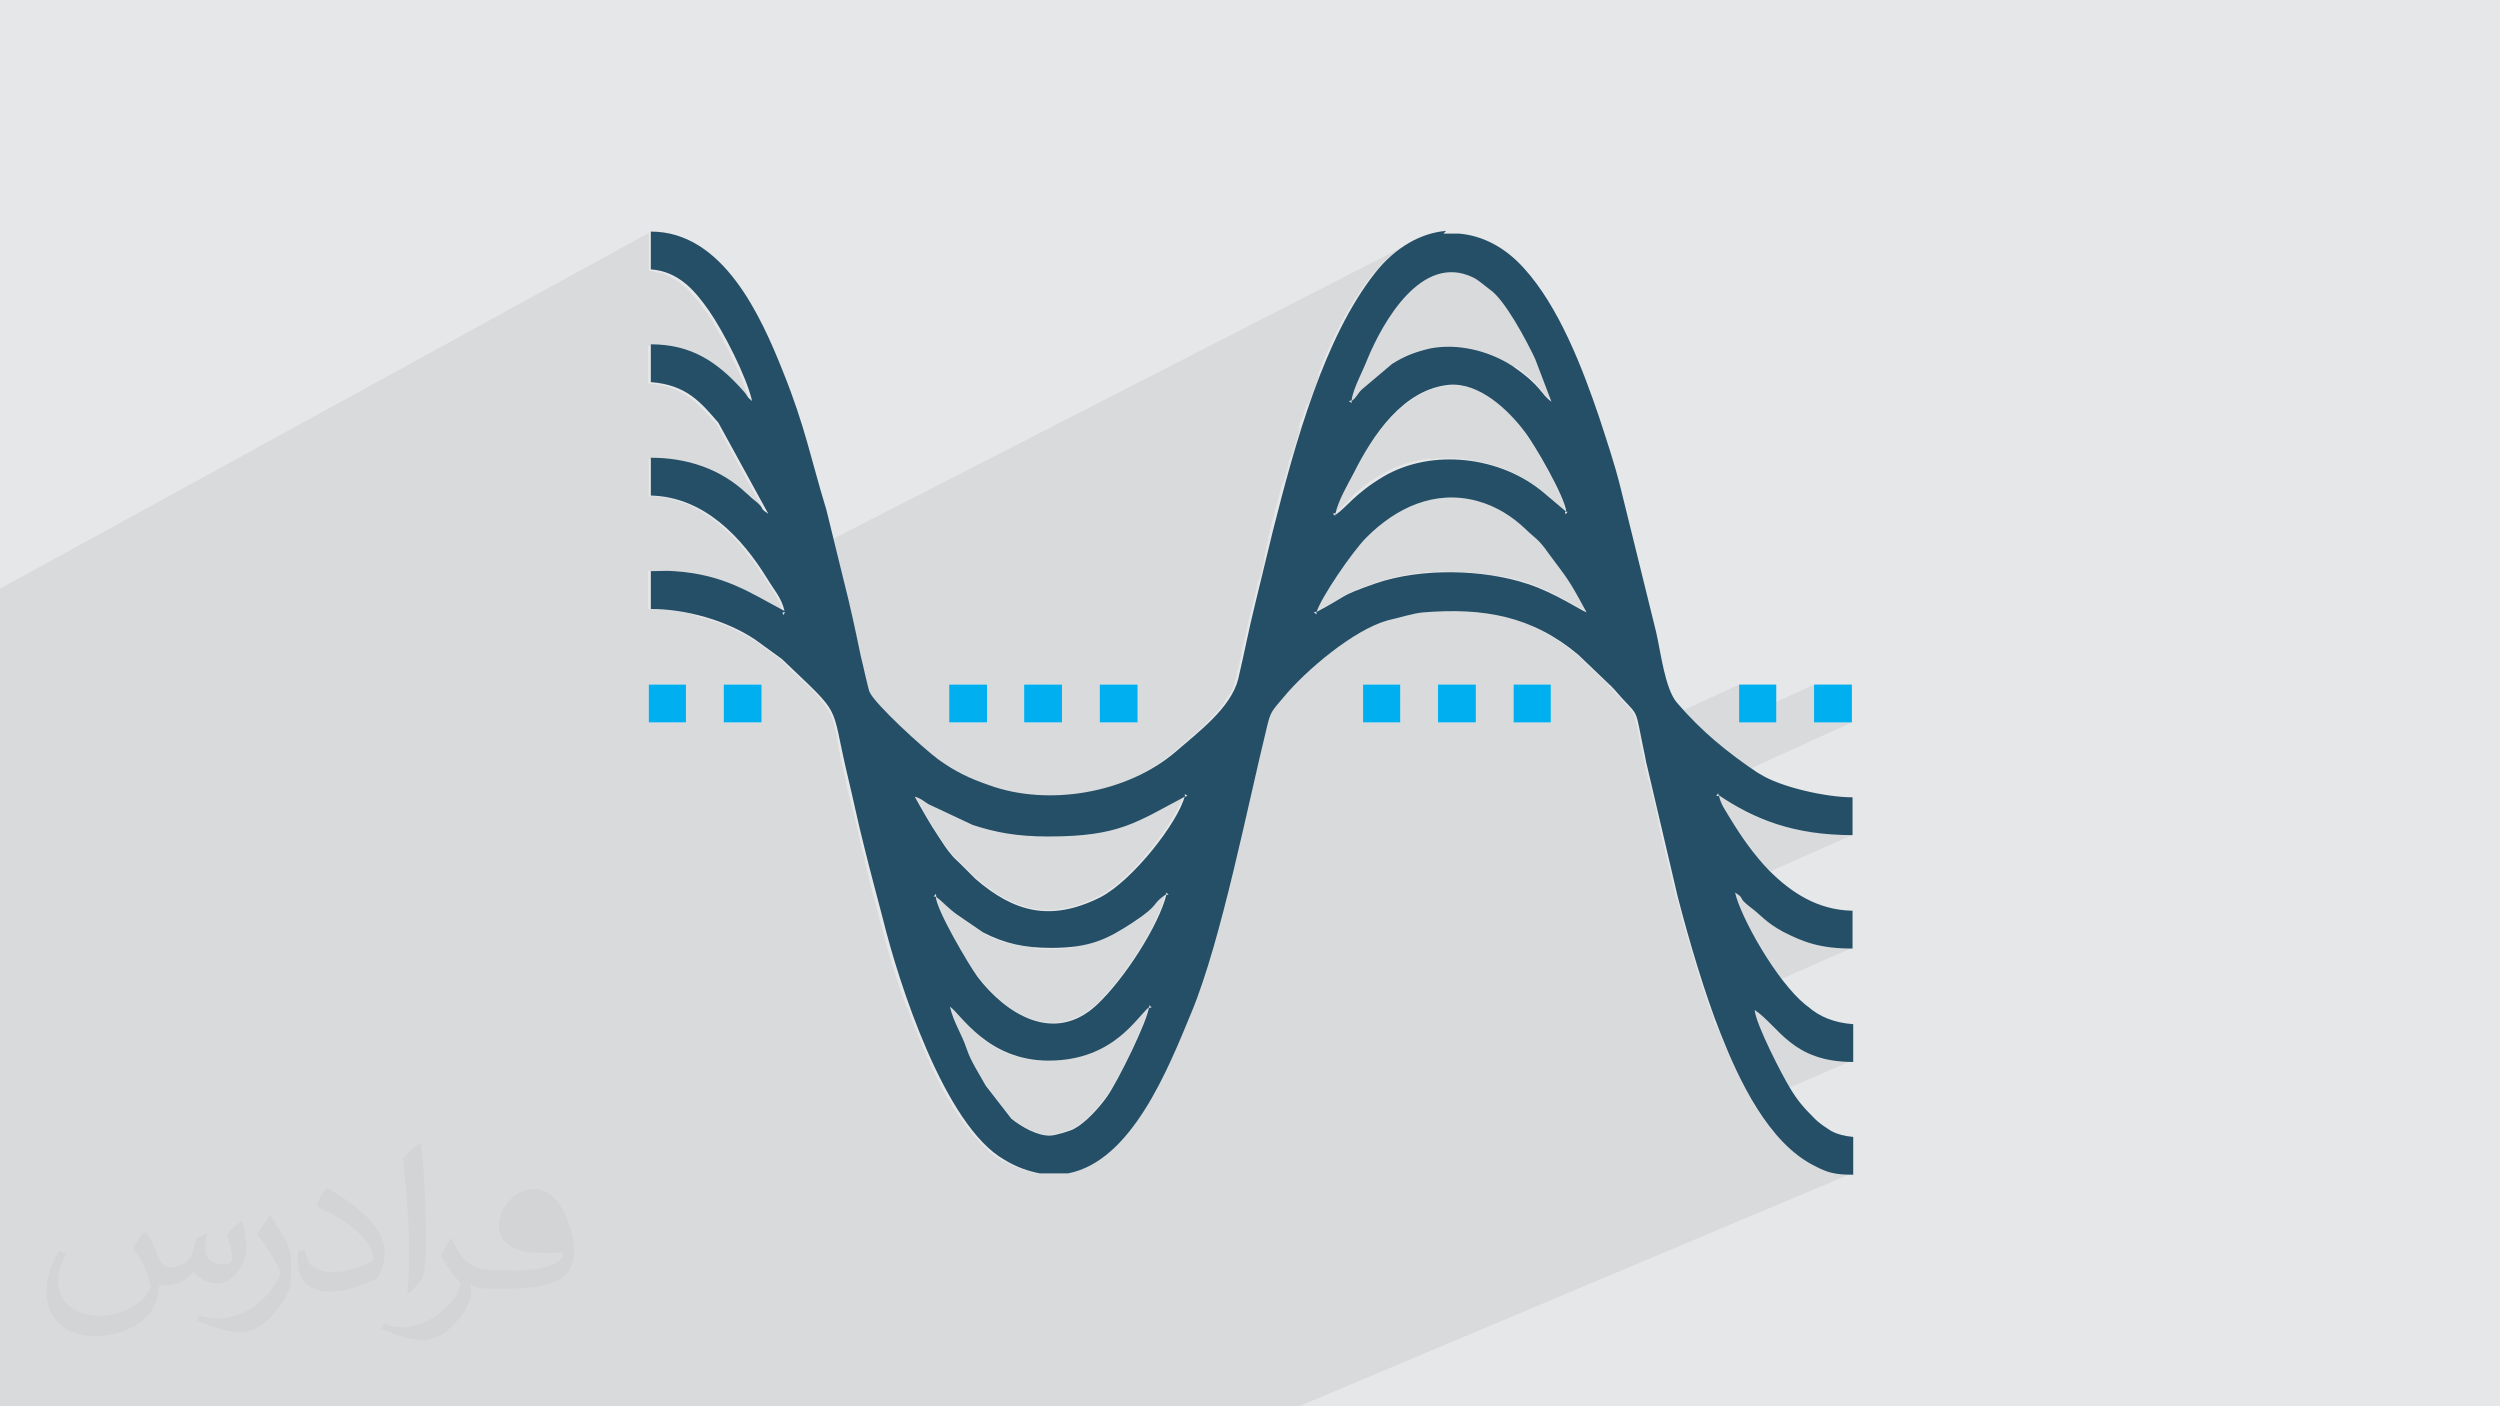 <?xml version="1.0" encoding="UTF-8"?>
<!DOCTYPE svg PUBLIC "-//W3C//DTD SVG 1.1//EN" "http://www.w3.org/Graphics/SVG/1.1/DTD/svg11.dtd">
<!-- Creator: CorelDRAW 2017 -->
<svg xmlns="http://www.w3.org/2000/svg" xml:space="preserve" width="3.703in" height="2.083in" version="1.1" style="shape-rendering:geometricPrecision; text-rendering:geometricPrecision; image-rendering:optimizeQuality; fill-rule:evenodd; clip-rule:evenodd"
viewBox="0 0 3703 2083"
 xmlns:xlink="http://www.w3.org/1999/xlink">
 <defs>
  <style type="text/css">
   <![CDATA[
    .fil2 {fill:none}
    .fil4 {fill:#00AFEF}
    .fil3 {fill:#244F67}
    .fil0 {fill:#E6E7E8}
    .fil5 {fill:black;fill-opacity:0.031}
    .fil1 {fill:#373435;fill-opacity:0.078}
   ]]>
  </style>
 </defs>
 <g id="Layer_x0020_1">
  <polygon class="fil0" points="0,0 3703,0 3703,2083 0,2083 "/>
  <polygon class="fil1" points="477,2083 475,2083 437,2083 428,2083 417,2083 415,2083 408,2083 381,2083 378,2083 370,2083 352,2083 348,2083 336,2083 273,2083 153,2083 140,2083 133,2083 126,2083 123,2083 117,2083 110,2083 108,2083 107,2083 107,2083 103,2083 100,2083 84,2083 35,2083 26,2083 25,2083 0,2083 0,2076 0,2074 0,2074 0,2069 0,2053 0,2030 0,2029 0,2027 0,2024 0,2016 0,2015 0,2014 0,2010 0,1989 0,1987 0,1985 0,1980 0,1980 0,1959 0,1951 0,1925 0,1922 0,1915 0,1910 0,1908 0,1895 0,1886 0,1884 0,1882 0,1880 0,1879 0,1874 0,1861 0,1857 0,1857 0,1854 0,1853 0,1851 0,1838 0,1837 0,1812 0,1811 0,1811 0,1806 0,1787 0,1776 0,1764 0,1762 0,1761 0,1750 0,1739 0,1736 0,1735 0,1733 0,1732 0,1728 0,1722 0,1717 0,1717 0,1711 0,1663 0,1640 0,1634 0,1633 0,1608 0,1602 0,1598 0,1597 0,1590 0,1581 0,1576 0,1575 0,1559 0,1555 0,1555 0,1543 0,1517 0,1513 0,1502 0,1500 0,1497 0,1496 0,1488 0,1448 0,1440 0,1431 0,1397 0,1351 0,1345 0,1240 0,1188 0,1187 0,1183 0,1082 0,1029 0,1026 0,924 0,872 961,345 961,401 968,402 975,404 982,405 988,408 994,411 1000,414 1006,418 1011,422 1016,426 1021,431 1025,436 1030,441 1034,446 1038,451 1042,457 1046,462 1048,465 1050,468 1053,472 1055,475 1057,479 1059,483 1061,486 1064,491 1066,495 1069,499 1071,504 1073,508 1076,513 1078,517 1081,522 1083,527 1085,532 1087,536 1090,541 1092,546 1094,550 1096,555 1098,560 1100,564 1101,569 1103,573 1104,577 1106,581 1107,585 1108,589 1109,593 1110,596 1057,624 1061,628 1135,763 1081,791 1083,793 1088,798 1093,803 1097,808 1102,814 1106,819 1110,825 1115,830 1119,836 1123,842 1126,847 1129,852 2089,360 2082,363 2075,367 2069,372 2062,377 2056,382 2050,388 2044,394 2038,401 2032,407 2025,417 2018,426 2012,436 2005,446 1999,456 1993,467 1988,475 2116,410 2122,408 2128,405 2134,404 2140,402 2147,402 2153,402 2160,403 2167,404 2174,407 2181,410 2184,411 2187,413 2190,415 2194,418 2197,420 2200,423 2203,425 2206,427 2210,431 2215,435 2219,440 2224,446 2229,453 2234,460 2238,467 2243,475 2248,482 2252,490 2257,498 2261,505 2264,512 2268,519 2270,525 2273,530 2297,593 2242,620 2244,622 2297,596 2298,597 2245,623 2246,625 2251,631 2256,637 2259,642 2263,647 2267,654 2272,661 2277,669 2282,678 2287,687 2292,696 2297,705 2302,714 2306,723 2310,731 2313,739 2316,746 2317,751 2318,756 2322,756 2319,760 2264,787 2264,788 2268,791 2272,794 2276,797 2279,801 2283,806 2288,811 2294,819 2299,825 2303,831 2307,836 2310,841 2313,845 2316,849 2319,853 2322,857 2324,861 2327,866 2330,870 2333,876 2337,882 2340,889 2345,897 2349,906 2286,936 2289,938 2295,941 2302,945 2309,950 2315,954 2322,959 2328,964 2335,969 2382,1014 2382,1014 2382,1015 2382,1015 2382,1015 2383,1015 2383,1016 2383,1016 2383,1016 2387,1019 2394,1028 2400,1034 2405,1040 2409,1044 2413,1048 2415,1051 2417,1054 2419,1057 2421,1061 2422,1065 2423,1070 2425,1077 2426,1083 2576,1014 2576,1065 2687,1014 2687,1070 2743,1070 2453,1202 2456,1214 2544,1173 2544,1177 2549,1181 2554,1184 2559,1187 2564,1190 2569,1193 2575,1196 2580,1199 2585,1201 2590,1204 2596,1207 2601,1209 2607,1212 2613,1214 2618,1216 2624,1218 2630,1220 2636,1222 2642,1224 2649,1226 2655,1227 2662,1229 2668,1230 2675,1231 2682,1232 2689,1233 2696,1234 2704,1235 2711,1236 2719,1236 2727,1236 2735,1237 2743,1237 2489,1350 2490,1355 2569,1320 2574,1324 2576,1326 2578,1328 2578,1329 2579,1331 2581,1334 2585,1337 2592,1342 2594,1344 2597,1347 2599,1349 2602,1351 2604,1353 2606,1355 2609,1357 2611,1359 2614,1361 2617,1364 2620,1366 2623,1368 2627,1371 2630,1373 2635,1376 2640,1378 2645,1381 2651,1384 2657,1387 2662,1389 2668,1391 2674,1393 2679,1395 2685,1397 2692,1399 2698,1400 2705,1401 2711,1402 2719,1403 2726,1403 2734,1404 2743,1404 2534,1496 2536,1501 2538,1507 2539,1511 2593,1487 2597,1494 2600,1497 2603,1499 2606,1502 2610,1504 2613,1507 2616,1510 2619,1513 2622,1516 2625,1519 2628,1523 2631,1526 2635,1529 2638,1532 2642,1535 2645,1538 2649,1542 2653,1545 2657,1547 2662,1550 2666,1553 2671,1555 2676,1558 2681,1560 2687,1562 2693,1564 2699,1566 2705,1567 2712,1568 2719,1569 2727,1570 2735,1571 2743,1571 2597,1634 2600,1640 2605,1646 2609,1653 2614,1660 2619,1666 2623,1672 2628,1678 2634,1684 2639,1690 2644,1695 2650,1700 2655,1705 2661,1710 2667,1714 2673,1718 2679,1722 2686,1725 2689,1727 2693,1728 2696,1730 2699,1731 2702,1732 2705,1733 2708,1734 2711,1735 2715,1736 2718,1736 2722,1737 2725,1737 2729,1738 2733,1738 2738,1738 2743,1738 1924,2083 1840,2083 1552,2083 1282,2083 1252,2083 1234,2083 1196,2083 1049,2083 932,2083 866,2083 854,2083 818,2083 811,2083 800,2083 771,2083 682,2083 679,2083 628,2083 559,2083 551,2083 526,2083 "/>
  <g id="_2451816186224">
   <g>
    <path class="fil0" d="M1396 1610l51 -24c4,7 8,14 13,22l14 18 -54 25c-8,-13 -16,-26 -24,-41zm104 -48l287 -132c-7,23 -14,44 -22,63l-75 34c7,-16 12,-29 12,-36 -17,13 -52,80 -150,80 -20,0 -37,-3 -53,-9zm936 -432l92 -42c14,13 28,24 43,35l-123 57 -10 -44 -1 -5zm-734 361l0 -3 4 3 -4 1z"/>
    <path class="fil0" d="M1376 1571l52 -24c1,2 2,5 3,7 4,12 11,24 17,36l-51 24c-7,-14 -14,-28 -21,-42zm76 -35l65 -30c33,15 71,15 106,-17 15,-13 31,-32 46,-53l134 -62c-6,21 -12,42 -18,62l-280 129c-21,-7 -38,-17 -52,-28zm974 -452l67 -31c13,14 25,26 38,38l-94 43c-1,-6 -2,-8 -3,-13 -4,-17 -6,-29 -8,-38z"/>
    <path class="fil0" d="M1248 1134l93 -46c18,17 36,32 45,39 25,18 46,28 75,38 3,1 5,2 8,3l-68 33 -27 -12c-8,-5 -10,-9 -20,-11 6,12 13,25 20,36l-96 47 -1 -6c-9,-35 -16,-70 -25,-107 -1,-5 -2,-9 -3,-13zm623 -307l298 -147c43,5 84,21 117,49l32 27 -57 28 -1 -1c-21,-20 -43,-35 -72,-42 -63,-17 -120,11 -164,54 -21,21 -68,89 -74,111 52,-27 32,-23 89,-43 28,-10 60,-15 94,-16l-298 145c7,-32 13,-63 21,-93 6,-25 12,-48 17,-71zm77 79l0 3 -4 -3 4 -1z"/>
    <path class="fil0" d="M1254 1159l107 -53c10,9 19,17 25,21 1,1 3,2 4,3l-129 63 -8 -34zm610 -300l219 -107c-22,11 -42,26 -60,43 -9,8 -21,25 -34,42l-136 67 2 -6c3,-13 6,-26 9,-39z"/>
    <path class="fil0" d="M1262 1194l129 -63c23,16 44,25 70,35 2,1 4,1 6,2l-68 33 -25 -12c-8,-5 -10,-9 -20,-11 6,12 13,24 20,36l-96 47 -1 -5c-5,-20 -10,-41 -14,-61zm591 -289l136 -67c-19,26 -37,55 -40,68 52,-27 32,-23 89,-43 27,-9 59,-15 91,-16l-295 143c7,-29 12,-58 19,-85zm96 1l0 3 -4 -3 4 -1z"/>
    <path class="fil0" d="M1141 966l116 -59c5,22 10,44 15,67 1,6 8,37 12,49l-57 28c-10,-17 -28,-33 -72,-75l-14 -10zm811 -410l80 -40c-3,6 -5,11 -7,17 -6,15 -22,45 -23,61 7,-5 8,-10 15,-17l45 -38c19,-13 35,-19 57,-23l6 -1c43,-6 86,7 115,27 2,1 4,3 6,4l-62 31c-12,-5 -25,-8 -38,-6 -48,5 -85,41 -113,82l-132 66c15,-54 31,-109 52,-160zm50 37l0 3 -4 -3 4 -1z"/>
    <path class="fil0" d="M1420 1651l54 -25 14 18 -55 25c-4,-6 -9,-12 -13,-18zm270 -124l75 -34c-1,2 -2,4 -2,6 -3,7 -6,15 -10,24l-77 35c5,-10 10,-21 14,-30zm758 -348l123 -57c7,5 14,10 22,15l-140 64 -5 -23z"/>
    <path class="fil0" d="M1397 1613l51 -24c4,6 7,12 11,18l0 1 -52 24c-4,-6 -7,-13 -11,-19zm107 -49l280 -129c-3,10 -6,20 -9,29l-75 34c1,-3 1,-5 1,-7 -3,2 -7,6 -11,12l-148 68c-14,-1 -26,-3 -38,-7zm932 -430l94 -43c6,6 13,11 20,17l-108 50 -5 -22 0 -1zm-735 357l0 -3 4 3 -4 1z"/>
    <path class="fil0" d="M1272 1235l90 -44 1 3 -90 44 -1 -3zm100 -48l65 -31 4 2 -65 32 -1 0c-1,-1 -2,-1 -2,-2zm469 -228l105 -51 3 2 -109 53 1 -4z"/>
    <path class="fil0" d="M1019 909l74 -38c6,3 12,6 18,9l-68 35c-8,-2 -15,-4 -23,-6zm111 -57l102 -52 4 16 -97 50c-1,-2 -3,-4 -4,-6 -1,-2 -3,-5 -4,-7zm959 -492l-7 4c2,-1 4,-3 7,-4zm-7 4l-7 4c2,-1 4,-3 7,-4zm-7 4l-7 4c2,-2 4,-3 7,-4zm-7 4l-6 5c2,-2 4,-3 6,-5zm-6 5l-6 5c2,-2 4,-4 6,-5zm-6 5l-6 6c2,-2 4,-4 6,-6zm-6 6l-6 6c2,-2 4,-4 6,-6zm-6 6l-6 7c2,-2 4,-4 6,-7zm-6 7l-6 7c2,-2 4,-5 6,-7z"/>
    <path class="fil0" d="M1349 1506l106 -50c42,50 108,86 168,32 39,-36 88,-112 102,-158l101 -47c-11,47 -23,94 -36,136l-301 139c-47,-21 -71,-59 -83,-67 6,25 17,39 25,63 3,9 7,17 12,26l-51 24c-16,-31 -30,-64 -42,-97zm218 -102l145 -68c-5,6 -7,12 -37,31 -34,22 -58,35 -108,37zm819 -384l7 8c-2,-2 -5,-5 -7,-8zm7 8l6 7c-2,-2 -4,-4 -6,-7zm6 7l5 5c-2,-2 -3,-3 -5,-5zm29 60l2 12c-1,-4 -2,-8 -2,-12zm2 12l3 14c-1,-5 -2,-10 -3,-14zm-1028 377l1 1c0,0 -1,-1 -1,-1z"/>
    <path class="fil0" d="M1328 1445l92 -43c11,19 22,37 27,44 1,2 2,3 4,5l-104 49c-7,-19 -13,-37 -19,-54zm131 -62l77 -36c28,4 58,-2 92,-20 20,-10 43,-31 64,-54l152 -72c-5,24 -11,48 -17,73l-100 47 -1 -1 0 2 -175 82c-35,0 -62,-6 -92,-20z"/>
    <path class="fil0" d="M1328 1446l92 -43c10,17 20,33 25,41l-102 48c-6,-16 -11,-31 -16,-46zm132 -62l77 -36c28,3 58,-2 92,-20 20,-10 43,-30 63,-54l152 -72c-5,20 -9,41 -14,61l-298 140c-26,-2 -48,-8 -72,-19z"/>
    <path class="fil0" d="M1278 1261l96 -47 1 1 -97 47 0 -1zm123 -60l68 -33 2 1 -68 33 -2 -1zm433 -210l298 -145 4 0 -302 147 0 -2zm427 -207l57 -28 0 2 -57 27 -1 -1z"/>
    <path class="fil0" d="M1289 1303l109 -53c3,5 7,10 11,14 4,5 7,7 12,12l23 23c10,9 20,16 30,23l-60 29c-11,-9 -18,-18 -28,-24 1,7 5,18 12,32l-83 39c-4,-13 -7,-25 -10,-36 -5,-19 -10,-39 -15,-59zm165 -80l90 -43c70,2 143,-21 194,-65 20,-17 46,-37 66,-60l137 -66c-17,15 -31,30 -42,43 -18,21 -19,22 -24,42 -5,20 -10,42 -15,65l-110 52c2,-5 4,-10 5,-14 -72,38 -97,59 -202,59 -40,0 -69,-4 -98,-13zm660 -318l108 -52c14,3 28,6 40,10 40,13 79,40 87,42l-63 30c-52,-28 -108,-34 -172,-31zm-729 422l-3 0 3 -4 1 4zm369 -150l0 -3 4 3 -4 1z"/>
    <path class="fil0" d="M1278 1262l97 -47 1 2 -97 47 -1 -2zm124 -60l68 -33c1,0 2,1 3,1l-69 33 -3 -1zm431 -209l302 -147c2,0 4,0 6,0l-309 150 1 -3zm429 -208l57 -27 0 2 -55 27 -2 -2z"/>
    <path class="fil0" d="M1271 1232l89 -43 2 3 -90 44 -1 -3zm97 -47l64 -31c1,1 3,1 4,2l-65 31c-1,-1 -2,-2 -3,-2zm473 -230l109 -53c-1,2 -1,3 -2,5l-4 1 1 1 -105 51 1 -4zm155 -75l2 -1 -4 2c-1,1 -2,1 -3,2l-3 2c1,-1 2,-1 3,-2l3 -2 2 -1z"/>
    <path class="fil0" d="M1278 1260l96 -47c5,8 10,16 15,24 3,5 6,9 10,14l-109 53c-4,-14 -8,-29 -11,-44zm122 -59l68 -33c24,8 50,12 76,13l-90 43c-4,-1 -9,-3 -13,-4l-41 -19zm434 -211l295 -143c32,-1 64,1 93,7l-108 52c-3,0 -6,0 -8,1 -15,1 -36,8 -54,12 -34,9 -77,40 -112,71l-137 66c12,-14 22,-30 26,-46 2,-6 3,-13 5,-19zm426 -207l5 4c1,1 3,2 4,4l-4 -4c-1,-1 -3,-3 -5,-4z"/>
    <path class="fil0" d="M1272 1234l89 -44 1 1 -90 44 0 -1zm99 -48l64 -31 1 1 -65 31 -1 -1zm471 -229l104 -51 1 1 -105 51 0 -2z"/>
    <path class="fil0" d="M1245 1116l83 -41 1 1 -84 41 0 -1zm633 -313l101 -50 -1 2 -101 50 0 -2zm114 -56l137 -68 4 0 -144 71 3 -3zm253 -125l53 -26c0,0 1,1 1,1l-53 26 -1 -1z"/>
    <path class="fil0" d="M1442 1681l55 -25 1 1c15,12 39,26 58,25 7,0 30,-7 35,-10 18,-9 37,-31 49,-48 6,-8 16,-26 26,-45l79 -36c-35,81 -86,180 -165,195l-42 0c-16,-3 -34,-9 -52,-20 -15,-8 -29,-21 -43,-38zm1015 -463l88 -40c3,14 9,21 16,33 17,28 35,54 58,78l3 3 -133 59c-2,-8 -4,-16 -7,-24l-26 -109zm93 -37l5 3c-2,-1 -3,-2 -5,-3zm5 3l5 3c-2,-1 -3,-2 -5,-3zm5 3l5 3c-2,-1 -3,-2 -5,-3zm5 3l5 3c-2,-1 -3,-2 -5,-3zm5 3l5 3c-2,-1 -3,-2 -5,-3zm5 3l5 3c-2,-1 -3,-2 -5,-3zm5 3l5 3c-2,-1 -4,-2 -5,-3zm5 3l5 3c-2,-1 -4,-2 -5,-3zm5 3l5 3c-2,-1 -4,-2 -5,-3zm5 3l6 2c-2,-1 -4,-2 -6,-2zm6 2l6 2c-2,-1 -4,-2 -6,-2zm6 2l6 2c-2,-1 -4,-2 -6,-2zm6 2l6 2c-2,-1 -4,-1 -6,-2zm6 2l6 2c-2,-1 -4,-1 -6,-2zm6 2l6 2c-2,-1 -4,-1 -6,-2zm6 2l6 2c-2,-1 -4,-1 -6,-2zm6 2l6 2c-2,-1 -4,-1 -6,-2zm6 2l6 2c-2,-1 -4,-1 -6,-2zm6 2l6 2c-2,-1 -4,-1 -6,-2zm6 2l7 1c-2,0 -4,-1 -7,-1zm7 1l7 1c-2,0 -4,-1 -7,-1zm7 1l7 1c-2,0 -5,-1 -7,-1zm7 1l7 1c-2,0 -5,-1 -7,-1zm7 1l7 1c-2,0 -5,-1 -7,-1zm7 1l7 1c-2,0 -5,-1 -7,-1zm7 1l7 1c-2,0 -5,0 -7,-1zm7 1l8 1c-3,0 -5,0 -8,-1zm8 1l8 0c-3,0 -5,0 -8,0zm8 0l8 0c-3,0 -5,0 -8,0zm8 0l8 0c-3,0 -5,0 -8,0zm8 0l8 0c-3,0 -5,0 -8,0z"/>
    <g>
     <path class="fil0" d="M1439 1678l55 -25 2 3 -55 25 -2 -3zm229 -105l78 -36 -2 5 -79 36 3 -5zm788 -360l88 -40 -3 4 3 0 -88 40 -1 -4zm88 -40l1 4 -1 -4z"/>
    </g>
    <path class="fil0" d="M1398 1614l51 -24c3,6 7,12 10,17l38 49c15,12 39,26 58,25 7,0 30,-7 35,-10 18,-9 37,-31 49,-48 17,-23 60,-112 62,-133 -17,13 -52,80 -150,80 -17,0 -32,-2 -46,-7l278 -128c-7,23 -15,44 -22,63 -26,63 -62,154 -118,205l-77 35 -30 0c-16,-3 -34,-9 -52,-20 -32,-18 -62,-57 -87,-104zm304 -124l0 -3 4 3 -4 1z"/>
    <path class="fil0" d="M1404 1625l52 -24 2 4 -52 24 -2 -4zm122 -56l177 -81 0 3 4 -1 -4 2c0,0 0,-1 0,-1 -1,1 -2,2 -3,3l-166 76c-3,0 -5,-1 -8,-1z"/>
    <path class="fil0" d="M1392 1603l51 -24c2,4 4,8 6,12l-51 24c-2,-4 -4,-8 -6,-12zm97 -45l301 -139c-2,6 -4,12 -5,17l-278 128c-6,-2 -12,-4 -18,-6z"/>
    <path class="fil0" d="M2513 1434l89 -40c11,19 23,38 36,55l-105 46c-7,-20 -14,-40 -20,-61zm126 -56l6 3c-2,-1 -4,-2 -6,-3zm6 3l6 3c-2,-1 -4,-2 -6,-3zm6 3l6 3c-2,-1 -4,-2 -6,-3zm6 3l6 2c-2,-1 -4,-2 -6,-2zm6 2l6 2c-2,-1 -4,-1 -6,-2zm6 2l6 2c-2,-1 -4,-1 -6,-2zm6 2l6 2c-2,-1 -4,-1 -6,-2zm6 2l6 2c-2,-1 -4,-1 -6,-2zm6 2l6 2c-2,0 -4,-1 -6,-2zm6 2l6 1c-2,0 -4,-1 -6,-1zm6 1l7 1c-2,0 -4,-1 -7,-1zm7 1l7 1c-2,0 -5,-1 -7,-1zm7 1l7 1c-2,0 -5,0 -7,-1zm7 1l8 1c-3,0 -5,0 -8,-1zm8 1l8 0c-3,0 -5,0 -8,0zm8 0l8 0c-3,0 -6,0 -8,0z"/>
    <path class="fil0" d="M2498 1384l80 -36c6,14 14,30 24,46l-89 40c-5,-17 -10,-34 -15,-50zm113 -25l3 2c-1,-1 -2,-1 -3,-2zm3 2l3 2c-1,-1 -2,-2 -3,-2zm3 2l3 2c-1,-1 -2,-2 -3,-2zm3 2l3 2c-1,-1 -2,-2 -3,-2zm3 2l4 2c-1,-1 -2,-2 -4,-2zm4 2l4 2c-1,-1 -3,-2 -4,-2zm4 2l4 3c-2,-1 -3,-2 -4,-3zm4 3l5 3c-2,-1 -3,-2 -5,-3z"/>
    <path class="fil0" d="M2490 1355l78 -35c2,7 5,17 10,28l-80 36c-3,-10 -6,-19 -8,-29zm88 -26l1 2c0,-1 -1,-1 -1,-2zm1 2l2 2c-1,-1 -2,-2 -2,-2zm2 2l4 4c-2,-1 -3,-3 -4,-4zm4 4l7 5c-3,-2 -5,-4 -7,-5z"/>
    <path class="fil0" d="M2542 1518l55 -24c2,22 41,97 52,115l1 2 -53 23c-21,-35 -37,-72 -50,-104 -2,-4 -3,-8 -5,-12zm93 11l3 3c-1,-1 -2,-2 -3,-3zm3 3l4 3c-1,-1 -2,-2 -4,-3zm4 3l4 3c-1,-1 -2,-2 -4,-3zm4 3l4 3c-1,-1 -3,-2 -4,-3zm4 3l4 3c-1,-1 -3,-2 -4,-3zm4 3l4 3c-1,-1 -3,-2 -4,-3zm4 3l4 3c-1,-1 -3,-2 -4,-3zm4 3l5 3c-2,-1 -3,-2 -5,-3zm5 3l5 3c-2,-1 -3,-2 -5,-3zm5 3l5 2c-2,-1 -3,-2 -5,-2zm5 2l5 2c-2,-1 -4,-1 -5,-2zm5 2l6 2c-2,-1 -4,-1 -6,-2zm6 2l6 2c-2,-1 -4,-1 -6,-2zm6 2l6 2c-2,-1 -4,-1 -6,-2zm6 2l6 1c-2,0 -4,-1 -6,-1zm6 1l7 1c-2,0 -5,-1 -7,-1zm7 1l7 1c-2,0 -5,-1 -7,-1zm7 1l8 1c-3,0 -5,0 -8,-1zm8 1l8 0c-3,0 -5,0 -8,0zm8 0l8 0c-3,0 -6,0 -8,0z"/>
    <path class="fil0" d="M2689 1727l3 2c-1,0 -2,-1 -3,-2zm3 2l3 1c-1,0 -2,-1 -3,-1zm3 1l3 1c-1,0 -2,-1 -3,-1zm3 1l3 1c-1,0 -2,-1 -3,-1zm3 1l3 1c-1,0 -2,-1 -3,-1zm3 1l3 1c-1,0 -2,-1 -3,-1zm3 1l3 1c-1,0 -2,0 -3,-1zm3 1l3 1c-1,0 -2,0 -3,-1zm3 1l3 1c-1,0 -2,0 -3,-1zm3 1l4 0c-1,0 -2,0 -4,0zm4 0l4 0c-1,0 -3,0 -4,0zm4 0l4 0c-1,0 -3,0 -4,0zm4 0l4 0c-1,0 -3,0 -4,0zm4 0l5 0c-2,0 -3,0 -5,0zm5 0l5 0c-2,0 -3,0 -5,0z"/>
    <path class="fil0" d="M2560 1563l3 7c-1,-2 -2,-5 -3,-7zm3 7l3 7c-1,-2 -2,-5 -3,-7zm3 7l3 7c-1,-2 -2,-5 -3,-7zm3 7l3 7c-1,-2 -2,-5 -3,-7zm3 7l4 7c-1,-2 -2,-5 -4,-7zm4 7l4 7c-1,-2 -2,-5 -4,-7zm4 7l4 7c-1,-2 -3,-5 -4,-7zm4 7l4 7c-1,-2 -3,-5 -4,-7zm4 7l4 7c-1,-2 -3,-5 -4,-7zm4 7l4 7c-1,-2 -3,-5 -4,-7zm4 7l4 7c-1,-2 -3,-5 -4,-7zm4 7l4 7c-1,-2 -3,-4 -4,-7zm4 7l4 7c-2,-2 -3,-4 -4,-7zm4 7l5 7c-2,-2 -3,-4 -5,-7zm5 7l5 6c-2,-2 -3,-4 -5,-6zm5 6l5 6c-2,-2 -3,-4 -5,-6zm5 6l5 6c-2,-2 -3,-4 -5,-6zm5 6l5 6c-2,-2 -3,-4 -5,-6zm5 6l5 6c-2,-2 -4,-4 -5,-6zm5 6l5 5c-2,-2 -4,-4 -5,-5zm5 5l6 5c-2,-2 -4,-3 -6,-5zm6 5l6 5c-2,-2 -4,-3 -6,-5zm6 5l6 5c-2,-1 -4,-3 -6,-5zm6 5l6 4c-2,-1 -4,-3 -6,-4zm6 4l6 4c-2,-1 -4,-3 -6,-4zm6 4l6 4c-2,-1 -4,-2 -6,-4zm6 4l6 3c-2,-1 -4,-2 -6,-3z"/>
    <path class="fil0" d="M2539 1511l53 -23 4 7 -55 24c-1,-2 -2,-5 -3,-7z"/>
    <path class="fil0" d="M1464 1704l62 -28c10,4 20,7 29,7 6,0 24,-6 32,-9l-102 46 -1 -1c-7,-4 -14,-9 -21,-15z"/>
    <path class="fil0" d="M1348 1502l105 -49c1,1 2,2 3,3l-106 50 -1 -4zm209 -98l167 -78c-6,4 -9,7 -11,10l-145 68c-3,0 -7,0 -10,0zm169 -79l2 -1 2 0 -1 0 97 -46 -1 5 -101 47c1,-2 1,-4 1,-5z"/>
    <path class="fil0" d="M1347 1500l104 -49 1 2 -105 49 -1 -2zm205 -96l175 -82 0 2 2 0 -2 1 0 -1c-1,1 -2,1 -3,2l-167 78 -1 0 -4 0zm176 -83l100 -47 -1 3 -97 46 -2 -2z"/>
    <path class="fil0" d="M1344 1491l102 -48c1,1 1,2 2,3 4,5 8,11 13,16l-108 51c-3,-7 -5,-14 -8,-21zm188 -88l298 -140c-2,10 -5,19 -7,29l-102 48c2,-5 4,-11 5,-15 -18,12 -13,14 -27,26l-112 53c-9,1 -20,2 -31,2 -8,0 -16,0 -24,-1zm-129 81l1 1c0,0 -1,-1 -1,-1zm324 -160l0 -3 4 3 -4 1z"/>
    <path class="fil0" d="M1346 1498l104 -49c1,1 2,2 3,3l-105 49 -1 -4zm202 -95l178 -83 0 3 4 -1 -4 2 0 -2c-2,1 -4,3 -6,4l-162 76 -3 0c-2,0 -5,0 -7,0z"/>
    <path class="fil0" d="M1329 1448l92 -44c4,7 8,14 12,20l-97 46c-3,-7 -5,-15 -7,-22zm134 -63l79 -37c27,2 55,-4 87,-20 18,-9 39,-27 59,-48l156 -74c-2,10 -4,19 -7,29l-344 162c-10,-3 -20,-6 -30,-11z"/>
    <path class="fil0" d="M1288 1300l108 -52c4,6 8,11 12,17 4,5 7,7 12,12l23 23c31,26 61,43 93,47l-77 36c-2,-1 -3,-2 -5,-3l-38 -26c-13,-10 -21,-20 -32,-27 1,13 18,46 35,75l-92 43c-10,-32 -18,-61 -24,-83 -5,-20 -11,-41 -16,-62zm161 -78l87 -42c72,4 148,-20 201,-65 22,-19 50,-41 70,-66l141 -68c-20,17 -38,35 -51,50 -18,21 -19,22 -24,42 -9,36 -19,80 -29,127l-152 72c30,-33 55,-73 61,-96 -72,38 -97,59 -202,59 -42,0 -72,-5 -103,-14zm-64 105l-3 0 3 -4 1 4zm369 -150l0 -3 4 3 -4 1z"/>
    <path class="fil0" d="M1285 1289l105 -51c2,3 4,6 7,10l-108 52 -3 -11zm149 -72l80 -39c7,1 15,2 23,2l-87 42c-3,-1 -6,-2 -9,-3l-6 -3zm386 -187l178 -86c-17,11 -34,24 -50,37l-141 68c5,-6 9,-13 13,-20z"/>
    <path class="fil0" d="M1285 1287l104 -50 1 2 -105 51 -1 -2zm147 -71l78 -38 4 1 -80 39 -2 -1zm391 -189l205 -99c-9,5 -19,10 -29,16l-178 86c1,-1 1,-2 2,-3z"/>
    <path class="fil0" d="M1568 1738l77 -35c-19,17 -41,30 -65,35l-12 0z"/>
    <path class="fil0" d="M1488 1720l3 2c-1,-1 -2,-1 -3,-2zm7 4l3 2c-1,-1 -2,-1 -3,-2zm3 2l3 2c-1,0 -2,-1 -3,-2zm3 2l3 1c-1,0 -2,-1 -3,-1zm3 1l3 1c-1,0 -2,-1 -3,-1zm7 3l3 1c-1,0 -2,-1 -3,-1zm3 1l3 1c-1,0 -2,-1 -3,-1zm3 1l3 1c-1,0 -2,-1 -3,-1zm3 1l3 1c-1,0 -2,-1 -3,-1zm3 1l3 1c-1,0 -2,-1 -3,-1zm3 1l3 1c-1,0 -2,0 -3,-1zm6 1l3 1c-1,0 -2,0 -3,-1z"/>
    <path class="fil0" d="M1405 1627l52 -24 3 4 38 49c8,6 18,13 29,18l-62 28c-21,-18 -41,-45 -59,-76zm126 -58l171 -79c-17,13 -52,80 -150,80 -7,0 -15,0 -21,-1z"/>
    <path class="fil0" d="M1296 1328l119 -57c2,2 4,4 6,6l-123 59 -2 -8zm198 -95l123 -59c22,-5 44,-12 64,-21l-172 82c-5,-1 -10,-1 -15,-2z"/>
    <path class="fil0" d="M1261 1189l126 -61c25,18 46,28 75,38 9,3 18,6 28,8l-72 35 -43 -20c-8,-5 -10,-9 -20,-11 9,16 18,33 28,48l-100 49c-2,-6 -3,-13 -5,-19 -5,-22 -10,-44 -16,-66z"/>
    <path class="fil0" d="M1227 1051l57 -28c1,2 1,3 1,4 4,8 21,27 41,46l-81 40c-7,-32 -9,-48 -17,-62zm673 -336l132 -66c-11,16 -20,33 -28,49 -7,15 -18,33 -24,50l-102 50 2 -8c6,-25 13,-50 20,-76zm283 -141l62 -31c39,27 36,38 52,49l-55 27c-16,-18 -37,-36 -59,-45zm-63 105l-122 60c11,-10 25,-23 48,-36 22,-13 47,-21 73,-24z"/>
    <path class="fil0" d="M1214 1034l64 -32c3,12 6,24 7,26 5,11 31,37 57,61l-93 46c-14,-63 -12,-75 -35,-100zm695 -347l159 -80c-27,26 -48,61 -64,93 -9,18 -22,41 -27,60 15,-10 27,-31 70,-56 36,-21 80,-29 123,-24l-298 147c3,-12 6,-23 9,-35 9,-34 18,-70 28,-105zm69 73l0 3 -4 -3 4 -1z"/>
    <path class="fil0" d="M961 681l3 -1c52,1 101,17 139,53 5,4 4,4 9,8 22,17 6,11 23,22l-54 28c-32,-32 -72,-55 -120,-56l0 -54zm13 165l-13 7 0 -7c4,0 9,0 13,0z"/>
    <path class="fil0" d="M1102 875l-71 36c-24,-6 -48,-9 -71,-9l0 -56c11,0 25,-1 35,0 45,3 77,14 106,29z"/>
    <path class="fil0" d="M1242 1103l75 -37c4,4 9,9 14,14l-85 42c-1,-7 -3,-13 -4,-18zm640 -317l105 -52c-4,9 -8,18 -9,26l-4 1 1 1 -98 49c1,-6 3,-12 4,-18l2 -6zm165 -82l-8 5c-2,2 -5,3 -7,4l-6 4c-2,1 -4,3 -6,4l-5 4c-2,1 -3,3 -5,4l-4 4c-1,1 -3,2 -4,4l-4 4c1,-1 2,-2 4,-4l4 -4c1,-1 3,-3 4,-4l5 -4c2,-1 3,-3 5,-4l6 -4c2,-1 4,-3 6,-4l7 -4c2,-2 5,-3 8,-5z"/>
    <path class="fil0" d="M1183 1004l85 -43 1 3 -84 42 -2 -2zm741 -373l74 -37 3 2 -78 39 1 -4z"/>
    <path class="fil0" d="M1110 596l-53 28c-24,-28 -46,-52 -97,-56l0 -56c59,0 98,25 137,69 8,9 4,8 13,15z"/>
    <polygon class="fil0" points="963,680 961,681 961,680 "/>
    <path class="fil0" d="M1281 1274l100 -49c2,4 5,7 7,11 6,10 13,19 20,28 2,3 4,4 5,6l-119 57c-5,-18 -9,-36 -14,-54zm136 -66l72 -35c41,9 85,9 128,0l-123 59c-19,-3 -36,-7 -53,-13l-24 -11zm327 -98l-6 5c2,-2 4,-4 6,-5z"/>
    <path class="fil0" d="M1315 1402l83 -40c7,14 15,29 23,43l-92 44c-5,-16 -10,-32 -14,-46zm101 -48l61 -29c21,13 43,21 65,23l-79 37c-3,-1 -6,-3 -8,-4l-38 -26 -1 -1zm331 -157l111 -53c-5,20 -9,40 -14,62l-156 74c25,-27 47,-58 59,-83z"/>
    <path class="fil0" d="M1246 1121l85 -42 2 2 -87 43 -1 -3zm630 -311l98 -49 3 2 -102 50 1 -4z"/>
    <path class="fil0" d="M1245 1120l85 -42 1 1 -85 42 0 -1zm631 -312l97 -48 1 1 -98 49 0 -2z"/>
    <path class="fil0" d="M1262 1193l129 -63c18,13 35,21 54,29l-66 32 -5 -2c-8,-5 -10,-9 -20,-11 4,7 7,14 11,20l-91 44c-4,-16 -8,-32 -11,-49z"/>
    <path class="fil0" d="M1177 998l90 -45 2 8 -85 43 -6 -6zm751 -378l75 -38c-1,4 -2,7 -2,10l-4 1 1 1 -74 37c1,-4 2,-7 4,-11zm88 -44l-2 3c-1,1 -1,2 -2,2l2 -2c1,-1 1,-2 2,-3z"/>
    <path class="fil0" d="M1579 1738l9 -2c-3,1 -6,1 -9,2zm9 -2l8 -3c-3,1 -6,2 -8,3zm8 -3l8 -3c-3,1 -5,2 -8,3z"/>
    <path class="fil0" d="M1348 1501l105 -49c29,36 70,66 113,63l-84 39c-42,-21 -64,-56 -75,-63 6,25 17,39 25,63 2,7 5,13 8,19l-51 24c-15,-30 -29,-63 -41,-95zm208 -98l171 -80c-25,17 -7,14 -51,43 -37,24 -61,37 -120,37l0 0zm-153 80l1 1c0,0 -1,-1 -1,-1z"/>
    <path class="fil0" d="M1303 1357l133 -64 7 7c12,10 24,19 36,26l-61 29 -1 -1c-13,-10 -21,-20 -32,-27 1,7 6,21 14,37l-84 40c-4,-15 -8,-29 -11,-41l-2 -6zm251 -120l318 -152c-5,19 -9,40 -14,62l-112 53c4,-8 8,-16 9,-22 -72,38 -97,59 -201,59zm-168 91l-3 0 3 -4 1 4zm369 -150l0 -3 4 3 -4 1z"/>
    <path class="fil0" d="M1316 1404l84 -40c3,7 7,14 11,20l-88 42c-2,-8 -5,-15 -7,-22zm103 -49l61 -29c9,5 18,10 27,13l-66 31 -22 -15zm327 -155l112 -53 -7 29 -129 61c9,-13 17,-26 23,-37z"/>
    <path class="fil0" d="M1335 1466l96 -45 0 0 -96 45 0 0zm152 -72l129 -61c2,-1 5,-2 7,-3l-135 64 0 0z"/>
    <path class="fil0" d="M1389 1597l51 -24c1,2 2,3 2,5l-51 24 -2 -5zm92 -43l84 -39c9,-1 19,-3 28,-7l-106 49c-2,-1 -4,-2 -6,-3z"/>
    <path class="fil0" d="M1348 1501l105 -49c5,6 9,11 14,16l-56 26c-2,-2 -3,-3 -5,-4 0,2 1,4 1,6l-52 25c-3,-6 -5,-13 -7,-19zm208 -98l11 0c3,0 7,0 10,0l9 -1c3,0 6,-1 9,-1l8 -1c3,0 5,-1 8,-2l7 -2c2,-1 5,-1 7,-2l7 -2c2,-1 4,-2 6,-3l-6 3c-2,1 -4,2 -7,2l-7 2c-2,1 -5,1 -7,2l-8 2c-3,0 -5,1 -8,1l-9 1c-3,0 -6,1 -9,1l-10 0c-3,0 -7,0 -11,0zm-153 80l1 1c0,0 -1,-1 -1,-1z"/>
    <path class="fil0" d="M1353 1516l53 -25c6,25 17,39 25,63 7,19 18,36 28,54l3 4 -52 24c-22,-36 -41,-78 -57,-120zm76 -2l3 3c1,1 2,2 3,3l4 3c1,1 3,2 4,4l4 4c1,1 3,2 4,4l4 3c2,1 3,2 5,3l5 3c2,1 3,2 5,3l5 3c2,1 4,2 6,3l6 3c2,1 4,2 6,3l6 2c2,1 4,1 7,2l7 2c2,1 5,1 7,2l7 1c3,0 5,1 8,1l8 1c3,0 5,0 8,0l-8 0c-3,0 -5,0 -8,-1l-8 -1c-3,0 -5,-1 -7,-1l-7 -2c-2,-1 -5,-1 -7,-2l-7 -2c-2,-1 -4,-2 -6,-2l-6 -3c-2,-1 -4,-2 -6,-3l-6 -3c-2,-1 -4,-2 -5,-3l-5 -3c-2,-1 -3,-2 -5,-3l-5 -3c-2,-1 -3,-2 -4,-3l-4 -4c-1,-1 -3,-2 -4,-4l-4 -4c-1,-1 -2,-2 -4,-3l-3 -3c-1,-1 -2,-2 -3,-3z"/>
    <path class="fil0" d="M1350 1508l52 -25c0,0 1,1 1,1l-53 25 0 -1z"/>
    <path class="fil0" d="M1274 1242l91 -44c4,7 8,14 12,21l-98 47c-1,-4 -2,-7 -3,-11l-3 -13zm106 -51l66 -32c5,2 11,4 17,6 5,2 10,3 15,5l-69 34 -28 -13z"/>
    <path class="fil0" d="M1310 1386l81 -39c1,1 1,3 2,4l-82 39 -1 -4zm92 -44l58 -28c1,1 3,2 4,3l-59 28 -3 -3zm237 -113l115 -55 0 3 4 -1 -5 2 0 -2c-8,4 -15,8 -22,12l-68 33c-8,3 -16,5 -25,7z"/>
    <path class="fil0" d="M1311 1389l81 -39c9,21 25,50 38,71l-96 45c-10,-28 -18,-55 -24,-77zm94 -45l59 -28c47,33 93,43 152,18l-129 61c-11,-3 -21,-8 -32,-14l-38 -26c-5,-3 -9,-7 -12,-10zm250 -119l99 -47c-40,21 -66,37 -99,47z"/>
    <path class="fil0" d="M1303 1356l133 -64 8 8c8,6 15,12 23,18l-59 28c-8,-7 -14,-14 -22,-19 0,5 4,14 9,25l-82 39c-3,-10 -5,-20 -8,-29l-2 -7zm250 -119l10 0c3,0 6,0 9,0l9 0c3,0 6,0 8,0l8 -1c3,0 5,0 8,-1l7 -1c2,0 5,-1 7,-1l7 -1c2,0 4,-1 6,-1l6 -1c2,0 4,-1 6,-1l6 -1c2,-1 4,-1 6,-2l5 -2c2,-1 4,-1 5,-2l5 -2c2,-1 3,-1 5,-2l5 -2c2,-1 3,-1 5,-2l5 -2c-2,1 -3,2 -5,2l-5 2c-2,1 -3,1 -5,2l-5 2c-2,1 -4,1 -5,2l-5 2c-2,1 -4,1 -5,2l-6 2c-2,1 -4,1 -6,1l-6 1c-2,0 -4,1 -6,1l-6 1c-2,0 -4,1 -7,1l-7 1c-2,0 -5,1 -7,1l-8 1c-3,0 -5,0 -8,1l-8 0c-3,0 -6,0 -9,0l-9 0c-3,0 -6,0 -10,0zm-167 91l-3 0 3 -4 1 4z"/>
    <path class="fil0" d="M1273 1238l90 -44c8,15 17,29 26,43l4 6 -106 51c-3,-13 -7,-26 -10,-39 -1,-6 -3,-11 -4,-17z"/>
    <path class="fil0" d="M1286 1294l106 -51c5,8 10,15 16,22 4,5 7,7 12,12l15 15 -133 64c-5,-20 -11,-41 -16,-62zm154 -74l6 2c2,1 4,1 6,2l6 2c2,1 4,1 6,2l6 2c2,0 4,1 6,1l7 1c2,0 4,1 7,1l7 1c2,0 5,1 7,1l7 1c2,0 5,0 7,1l8 0c3,0 5,0 8,0l8 0c3,0 6,0 9,0l-9 0c-3,0 -6,0 -8,0l-8 0c-3,0 -5,0 -8,0l-7 -1c-2,0 -5,0 -7,-1l-7 -1c-2,0 -5,-1 -7,-1l-7 -1c-2,0 -4,-1 -7,-1l-6 -1c-2,0 -4,-1 -6,-2l-6 -2c-2,-1 -4,-1 -6,-2l-6 -2c-2,-1 -4,-1 -6,-2z"/>
    <g>
     <path class="fil0" d="M1304 1362l80 -39 -3 4 3 0 -80 38 -1 -3 0 -1zm80 -39l1 4 -1 -4z"/>
    </g>
    <path class="fil0" d="M1410 1636l52 -24 10 13 -54 25c-3,-5 -6,-9 -9,-14zm142 -65l9 0c3,0 6,0 9,-1l8 -1c3,0 5,-1 8,-1l8 -2c2,-1 5,-1 7,-2l7 -2c2,-1 4,-2 7,-2l6 -3 1 -1 5 -2 -6 3c-2,1 -4,2 -6,3l-7 2c-2,1 -5,1 -7,2l-7 2c-2,1 -5,1 -8,2l-8 1c-3,0 -5,1 -8,1l-9 1c-3,0 -6,0 -9,0z"/>
    <path class="fil0" d="M1305 1365l80 -38c1,7 6,21 14,36l-84 40c-4,-14 -7,-26 -10,-37zm99 -22l4 4c1,1 3,2 4,4l5 4c-2,-1 -3,-2 -5,-4l-4 -4c-1,-1 -3,-2 -4,-4z"/>
    <path class="fil0" d="M1315 1403l84 -40c6,11 12,23 19,35l-91 43c-4,-13 -8,-26 -12,-38z"/>
    <path class="fil0" d="M1243 1107l78 -39c24,23 53,49 66,59l0 0 -126 61c-3,-13 -6,-27 -10,-41 -4,-16 -7,-29 -9,-40z"/>
    <path class="fil0" d="M1251 1145l99 -49c15,13 29,25 37,31 2,1 3,3 5,4l-129 63c-4,-15 -7,-31 -11,-47l-1 -2z"/>
    <path class="fil0" d="M1090 933l61 -31c3,1 5,3 8,4 -1,-2 -1,-5 -2,-7l87 -45 2 9c2,6 3,12 4,18l-133 68 -3 -2c-8,-5 -16,-10 -24,-14zm898 -458l127 -65c-24,13 -45,38 -62,64l-86 44c7,-15 14,-29 21,-43zm-829 431l3 0 -3 4 -1 -4z"/>
    <path class="fil0" d="M1118 949l133 -68c2,8 4,17 6,26l-116 59 -23 -17zm850 -431l86 -44c-9,14 -16,28 -22,41l-80 40c5,-13 10,-26 16,-38z"/>
    <path class="fil0" d="M1209 1028l68 -34 2 7 -64 32c-2,-2 -3,-3 -5,-5zm702 -351l192 -96c-13,7 -25,16 -36,26l-159 80 3 -9z"/>
    <path class="fil0" d="M1262 1194l129 -63c8,6 16,11 25,15l-148 72 -6 -24z"/>
    <path class="fil0" d="M1327 1441l91 -43c12,21 24,40 30,48 2,2 3,4 5,6l-105 49c-8,-21 -15,-41 -21,-60zm128 -60l6 3c2,1 4,2 6,3l6 3c2,1 4,2 6,2l6 2c2,1 4,1 6,2l6 2c2,0 4,1 6,1l-6 -1c-2,-1 -4,-1 -6,-2l-6 -2c-2,-1 -4,-1 -6,-2l-6 -2c-2,-1 -4,-2 -6,-3l-6 -3c-2,-1 -4,-2 -6,-3zm49 18l6 1c2,0 4,1 6,1l6 1c2,0 4,0 6,1l7 1c2,0 5,0 7,0l7 0c2,0 5,0 7,0l-7 0c-2,0 -5,0 -7,0l-7 0c-2,0 -4,0 -7,-1l-6 -1c-2,0 -4,-1 -6,-1l-6 -1c-2,0 -4,-1 -6,-1z"/>
    <path class="fil0" d="M1268 1219l86 -42c3,5 6,11 9,17l-90 44c-1,-6 -3,-12 -4,-19zm103 -33l3 2c-1,-1 -2,-1 -3,-2z"/>
    <path class="fil0" d="M1251 1146l99 -49c7,6 14,12 20,17l-114 56 -5 -23 0 -2z"/>
    <path class="fil0" d="M1242 1102l75 -37 0 0 -75 37 0 0zm640 -317l105 -52 0 1 -105 52 0 0zm172 -85l-7 4c2,-1 5,-3 7,-4z"/>
    <path class="fil0" d="M1304 1363l2 9c-1,-3 -2,-6 -2,-9zm2 9l3 10c-1,-3 -2,-7 -3,-10zm3 10l3 10c-1,-4 -2,-7 -3,-10zm3 10l3 11c-1,-4 -2,-7 -3,-11zm3 11l3 11c-1,-4 -2,-8 -3,-11zm3 11l4 12c-1,-4 -2,-8 -4,-12zm4 12l4 12c-1,-4 -3,-8 -4,-12zm4 12l4 13c-1,-4 -3,-8 -4,-13zm4 13l4 13c-1,-4 -3,-9 -4,-13zm4 13l4 13c-2,-4 -3,-9 -4,-13zm4 13l5 13c-2,-4 -3,-9 -5,-13zm5 13l5 13c-2,-4 -3,-9 -5,-13zm5 13l5 13c-2,-4 -3,-9 -5,-13zm5 13l5 13c-2,-4 -4,-9 -5,-13zm5 13l6 13c-2,-4 -4,-9 -6,-13zm6 13l6 13c-2,-4 -4,-9 -6,-13zm6 13l6 13c-2,-4 -4,-9 -6,-13zm6 13l6 13c-2,-4 -4,-9 -6,-13zm6 13l6 13c-2,-4 -4,-9 -6,-13zm6 13l6 13c-2,-4 -4,-8 -6,-13zm6 13l7 12c-2,-4 -4,-8 -7,-12zm7 12l7 12c-2,-4 -5,-8 -7,-12zm7 12l7 11c-2,-4 -5,-8 -7,-11zm7 11l7 11c-2,-4 -5,-7 -7,-11zm7 11l7 10c-2,-3 -5,-7 -7,-10zm7 10l7 10c-3,-3 -5,-6 -7,-10zm7 10l8 9c-3,-3 -5,-6 -8,-9zm8 9l8 8c-3,-3 -5,-6 -8,-8zm8 8l8 8c-3,-2 -5,-5 -8,-8zm8 8l8 7c-3,-2 -5,-4 -8,-7zm8 7l8 6c-3,-2 -5,-4 -8,-6zm8 6l8 5c-3,-2 -6,-3 -8,-5z"/>
    <path class="fil0" d="M1166 987l98 -49 0 1 -97 49 -1 -1zm769 -388l76 -38 -1 2 -76 38 1 -2zm141 -71l2 -1 -3 2c-1,1 -2,1 -3,2l-3 2c-1,1 -2,1 -3,2l-4 2c1,-1 2,-2 4,-2l3 -2c1,-1 2,-1 3,-2l3 -2 2 -1z"/>
    <path class="fil0" d="M1167 988l97 -49 3 14 -90 45 -10 -10zm768 -387l76 -38c-3,7 -5,13 -7,19l-75 38c2,-6 4,-13 6,-19z"/>
    <path class="fil0" d="M1182 1003l86 -43 0 1 -85 43 -1 -1zm743 -373l72 -36 1 1 -74 37 1 -2z"/>
    <path class="fil0" d="M1042 914l68 -35c16,8 32,17 49,26 -4,-16 -13,-28 -21,-41l97 -50 12 48c9,35 17,72 25,111 2,7 11,49 13,53 3,8 18,24 36,41l-78 39c-13,-64 -10,-56 -88,-131l-40 -29c-21,-14 -46,-25 -73,-33zm990 -507l-7 9c2,-3 5,-6 7,-9zm-7 9l-7 9c2,-3 4,-6 7,-9zm-7 9l-7 10c2,-3 4,-7 7,-10zm-7 10l-6 10c2,-3 4,-7 6,-10zm-6 10l-6 10c2,-3 4,-7 6,-10zm-6 10l-6 11c2,-4 4,-7 6,-11zm-6 11l-6 11c2,-4 4,-7 6,-11zm-6 11l-6 11c2,-4 4,-7 6,-11zm-6 11l-6 11c2,-4 4,-8 6,-11zm-6 11l-5 12c2,-4 4,-8 5,-12zm-5 12l-5 12c2,-4 4,-8 5,-12zm-5 12l-5 12c2,-4 3,-8 5,-12zm-5 12l-5 12c2,-4 3,-8 5,-12zm-5 12l-5 12c2,-4 3,-8 5,-12zm-5 12l-5 12c2,-4 3,-8 5,-12zm-5 12l-5 13c2,-4 3,-8 5,-13zm-5 13l-5 13c1,-4 3,-8 5,-13zm-5 13l-4 13c1,-4 3,-9 4,-13zm-4 13l-4 13c1,-4 3,-9 4,-13zm-4 13l-4 13c1,-4 3,-9 4,-13zm-4 13l-4 13c1,-4 3,-9 4,-13zm-4 13l-4 13c1,-4 3,-9 4,-13zm-4 13l-4 13c1,-4 3,-9 4,-13zm-4 13l-4 13c1,-4 3,-9 4,-13zm-4 13l-4 13c1,-4 2,-9 4,-13zm-4 13l-4 13c1,-4 2,-9 4,-13zm-745 205l3 0 -3 4 -1 -4z"/>
    <path class="fil0" d="M1240 1096l72 -36c12,12 25,25 38,37l-99 49c-5,-21 -8,-37 -11,-50z"/>
    <path class="fil0" d="M1031 912l71 -36c19,9 37,20 57,31l-61 31c-20,-11 -43,-20 -67,-25z"/>
    <path class="fil2" d="M1098 937l61 -31 3 0m-3 2l-60 30 -2 -1m61 -29l0 -2"/>
    <polygon class="fil0" points="1099,938 1159,908 1160,910 1102,939 "/>
    <path class="fil0" d="M1249 1138l2 10c-1,-3 -2,-7 -2,-10z"/>
   </g>
   <g>
    <polygon class="fil0" points="1517,1070 1573,1070 1573,1014 1517,1014 "/>
    <polygon class="fil0" points="1517,1030 1550,1014 1573,1014 1573,1041 1517,1069 "/>
    <polygon class="fil0" points="1517,1069 1573,1041 1573,1070 1517,1070 "/>
    <polygon class="fil0" points="1517,1063 1573,1036 1573,1070 1517,1070 "/>
    <polygon class="fil0" points="1517,1068 1573,1041 1573,1070 1517,1070 "/>
    <polygon class="fil0" points="1573,1036 1517,1063 1517,1014 1573,1014 "/>
   </g>
   <g>
    <polygon class="fil0" points="1685,1063 1672,1070 1629,1070 1629,1014 1685,1014 "/>
    <polygon class="fil0" points="1629,1014 1629,1014 1629,1014 "/>
    <polygon class="fil0" points="1629,1014 1629,1014 1685,1014 1685,1062 1670,1070 1629,1070 "/>
    <polygon class="fil0" points="1629,1062 1685,1035 1685,1038 1629,1065 "/>
    <polygon class="fil0" points="1672,1070 1685,1063 1685,1065 1675,1070 "/>
    <polygon class="fil0" points="1675,1070 1685,1065 1685,1068 1681,1070 "/>
    <polygon class="fil0" points="1629,1058 1685,1031 1685,1035 1629,1062 "/>
    <polygon class="fil0" points="1670,1070 1685,1062 1685,1070 "/>
    <polygon class="fil0" points="1629,1060 1685,1033 1685,1035 1629,1062 "/>
    <polygon class="fil0" points="1629,1070 1685,1070 1685,1014 1629,1014 "/>
   </g>
   <g>
    <polygon class="fil0" points="2074,1037 2019,1063 2019,1014 2074,1014 "/>
    <polygon class="fil0" points="2019,1070 2074,1070 2074,1014 2019,1014 "/>
    <polygon class="fil0" points="2019,1067 2074,1040 2074,1070 2019,1070 "/>
   </g>
   <g>
    <polygon class="fil0" points="2130,1066 2186,1040 2186,1070 2130,1070 "/>
    <polygon class="fil0" points="2130,1066 2186,1040 2186,1070 2130,1070 "/>
    <polygon class="fil0" points="2186,1040 2130,1066 2130,1014 2186,1014 "/>
   </g>
   <g>
    <polygon class="fil0" points="2280,1070 2297,1061 2297,1070 "/>
    <polygon class="fil0" points="2297,1054 2264,1070 2242,1070 2242,1014 2297,1014 "/>
    <polygon class="fil0" points="2269,1070 2297,1056 2297,1061 2280,1070 "/>
    <polygon class="fil0" points="2264,1070 2297,1054 2297,1056 2269,1070 "/>
   </g>
   <g>
    <polygon class="fil0" points="961,1057 1016,1029 1016,1070 961,1070 "/>
    <polygon class="fil0" points="991,1014 961,1029 961,1014 "/>
    <polygon class="fil0" points="961,1029 991,1014 1016,1014 1016,1029 961,1057 "/>
    <polygon class="fil0" points="1003,1070 1016,1063 1016,1064 1006,1070 "/>
    <polygon class="fil0" points="1006,1070 1016,1064 1016,1070 "/>
    <polygon class="fil0" points="961,1070 1016,1070 1016,1014 961,1014 "/>
    <polygon class="fil0" points="961,1025 983,1014 1016,1014 1016,1046 970,1070 961,1070 "/>
    <polygon class="fil0" points="970,1070 1016,1046 1016,1070 "/>
    <polygon class="fil0" points="983,1014 961,1025 961,1014 "/>
    <polygon class="fil0" points="962,1070 1016,1042 1016,1070 "/>
   </g>
   <g>
    <polygon class="fil0" points="1072,1070 1128,1070 1128,1014 1072,1014 "/>
    <polygon class="fil0" points="1072,1060 1128,1032 1128,1035 1072,1063 "/>
    <polygon class="fil0" points="1072,1051 1128,1023 1128,1032 1072,1060 "/>
    <polygon class="fil0" points="1126,1070 1128,1069 1128,1070 "/>
    <polygon class="fil0" points="1072,1035 1114,1014 1116,1014 1072,1036 "/>
    <polygon class="fil0" points="1072,1036 1116,1014 1128,1014 1128,1023 1072,1051 "/>
    <polygon class="fil0" points="1072,1058 1128,1030 1128,1032 1072,1060 "/>
    <polygon class="fil0" points="1072,1070 1128,1070 1128,1014 1072,1014 "/>
    <polygon class="fil0" points="1080,1014 1072,1018 1072,1014 "/>
    <polygon class="fil0" points="1072,1018 1080,1014 1128,1014 1128,1070 1072,1070 "/>
   </g>
   <g>
    <polygon class="fil0" points="1406,1056 1462,1029 1462,1070 1406,1070 "/>
    <polygon class="fil0" points="1436,1070 1462,1057 1462,1070 "/>
    <polygon class="fil0" points="1406,1037 1452,1014 1455,1014 1406,1038 "/>
    <polygon class="fil0" points="1445,1014 1406,1033 1406,1014 "/>
    <polygon class="fil0" points="1462,1029 1406,1056 1406,1014 1462,1014 "/>
    <polygon class="fil0" points="1406,1021 1421,1014 1462,1014 1462,1014 1406,1042 "/>
    <polygon class="fil0" points="1406,1042 1462,1014 1462,1018 1406,1045 "/>
    <polygon class="fil0" points="1406,1040 1460,1014 1462,1014 1462,1014 1406,1042 "/>
    <polygon class="fil0" points="1406,1026 1431,1014 1462,1014 1462,1070 1406,1070 "/>
    <polygon class="fil0" points="1406,1069 1462,1041 1462,1070 1406,1070 "/>
    <polygon class="fil0" points="1406,1021 1420,1014 1421,1014 1406,1021 "/>
    <polygon class="fil0" points="1431,1014 1406,1026 1406,1014 "/>
   </g>
   <polygon class="fil0" points="2576,1065 2631,1040 2631,1070 2576,1070 "/>
  </g>
  <g>
   <path class="fil3" d="M1702 1491c-2,21 -46,110 -62,133 -12,17 -32,39 -49,48 -5,3 -28,10 -35,10 -19,1 -43,-13 -58,-25l-38 -49c-10,-18 -22,-36 -28,-54 -8,-24 -19,-38 -25,-63 16,11 56,80 146,80 98,0 132,-67 150,-80zm436 -1145l23 0c35,3 68,20 96,51 52,57 87,148 112,222 11,34 22,66 31,102l53 215c7,30 13,84 31,105 37,43 74,73 120,104 1,0 1,1 2,1 31,20 99,35 138,35l0 56c-88,0 -146,-24 -198,-59 3,14 9,21 16,33 17,28 35,54 58,78 33,33 72,59 124,60l0 56c-47,0 -72,-9 -103,-25 -26,-14 -33,-25 -48,-36 -22,-17 -6,-11 -23,-22 8,36 61,131 104,166l4 3c17,15 39,24 67,26l0 56c-91,0 -110,-53 -146,-77 2,22 41,97 52,115 12,20 21,30 37,46 6,6 6,5 12,10l12 8c9,5 21,8 33,9l0 56c-27,0 -38,-3 -57,-13 -69,-34 -113,-129 -139,-195 -24,-60 -48,-142 -64,-204l-45 -192c-2,-7 -2,-9 -3,-14 -18,-84 -5,-53 -47,-102l-3 -3c0,-1 -1,-1 -2,-2l-47 -45c-69,-58 -141,-70 -229,-63 -15,1 -36,8 -54,12 -50,14 -121,74 -154,114 -18,21 -19,22 -24,42 -29,118 -68,318 -112,424 -35,85 -89,221 -183,239l-42 0c-16,-3 -34,-9 -52,-20 -89,-50 -157,-263 -180,-356 -9,-35 -19,-71 -28,-108 -9,-35 -16,-70 -25,-107 -26,-110 -5,-83 -97,-171l-40 -29c-42,-28 -102,-45 -154,-45l0 -56c11,0 25,-1 35,0 74,5 112,32 163,59 -4,-19 -16,-32 -25,-47 -38,-62 -94,-122 -173,-124l0 -56c53,0 103,16 142,53 5,4 4,4 9,8 22,17 6,11 23,22l-74 -135c-26,-30 -47,-56 -100,-60l0 -56c59,0 98,25 137,69 8,9 4,8 13,15 -8,-36 -43,-104 -64,-134 -21,-30 -45,-58 -86,-61l0 -56c107,0 163,125 196,208 33,82 41,129 64,204l26 106c9,35 17,72 25,111 2,7 11,49 13,53 8,18 79,83 102,100 25,18 46,28 75,38 88,32 205,12 277,-50 32,-28 81,-64 92,-107 9,-38 16,-75 25,-111 9,-37 17,-70 26,-107 34,-135 77,-289 152,-384 30,-38 68,-59 105,-62zm459 1149l-4 -7 4 7zm-895 -3l0 -3 4 3 -4 1zm-299 -7l1 1c0,0 -1,-1 -1,-1zm-17 -157c11,8 19,18 32,27l38 26c33,17 62,23 101,23 58,0 83,-13 120,-37 44,-29 26,-26 51,-43 -11,46 -63,127 -104,165 -63,58 -134,13 -176,-42 -13,-18 -60,-97 -62,-119zm0 0l-3 0 3 -4 1 4zm341 -3l0 -3 4 3 -4 1zm28 -146c-10,39 -77,125 -125,150 -74,37 -128,22 -185,-27l-23 -23c-5,-5 -8,-7 -12,-12 -8,-9 -14,-19 -20,-28 -12,-18 -24,-39 -35,-59 10,3 12,6 20,11l66 31c34,11 65,17 112,17 105,0 130,-21 202,-59zm790 0l-3 0 3 -4 1 4zm-790 0l0 -3 4 3 -4 1zm195 -272l0 3 -4 -3 4 -1zm-790 0l3 0 -3 4 -1 -4zm790 0c6,-21 53,-90 74,-111 44,-44 101,-71 164,-54 29,8 52,23 72,42 13,13 18,13 34,36 28,38 28,35 56,87 -7,-2 -47,-29 -87,-42 -66,-22 -158,-24 -225,-1 -57,20 -38,16 -89,43zm28 -146l0 3 -4 -3 4 -1zm341 -3l3 0 -3 4 -1 -4zm-341 3c4,-19 18,-43 27,-60 28,-56 73,-124 141,-131 45,-4 88,37 112,69 15,19 60,97 62,119l-32 -27c-65,-56 -168,-67 -239,-25 -42,25 -55,46 -70,56zm320 -164l1 1c0,0 -1,-1 -1,-1zm-296 -3l0 3 -4 -3 4 -1zm0 0c1,-16 17,-45 23,-61 23,-56 81,-159 157,-122 7,3 18,13 25,18 22,15 55,77 67,103l24 63c-17,-12 -13,-22 -58,-53 -29,-19 -72,-33 -115,-27l-6 1c-22,5 -38,11 -57,23l-45 38c-7,7 -7,11 -15,17z"/>
   <polygon class="fil4" points="1517,1070 1573,1070 1573,1014 1517,1014 "/>
   <polygon class="fil4" points="1629,1070 1685,1070 1685,1014 1629,1014 "/>
   <polygon class="fil4" points="2019,1070 2074,1070 2074,1014 2019,1014 "/>
   <polygon class="fil4" points="2130,1070 2186,1070 2186,1014 2130,1014 "/>
   <polygon class="fil4" points="2242,1070 2297,1070 2297,1014 2242,1014 "/>
   <polygon class="fil4" points="961,1070 1016,1070 1016,1014 961,1014 "/>
   <polygon class="fil4" points="2687,1070 2743,1070 2743,1014 2687,1014 "/>
   <polygon class="fil4" points="1072,1070 1128,1070 1128,1014 1072,1014 "/>
   <polygon class="fil4" points="1406,1070 1462,1070 1462,1014 1406,1014 "/>
   <polygon class="fil4" points="2576,1070 2631,1070 2631,1014 2576,1014 "/>
  </g>
 </g>
 <g id="Layer_x0020_1_0">
  <path class="fil5" d="M400 1799l18 29c7,11 13,22 13,41l0 24c0,19 -12,39 -32,60 -15,14 -29,20 -42,20 -19,0 -40,-6 -65,-17l3 -7c8,2 17,4 28,4 36,0 72,-26 89,-58 2,-4 3,-7 3,-9 0,-4 -2,-8 -4,-11 -9,-17 -19,-33 -30,-47 6,-9 12,-18 18,-27l1 0 0 0 0 -2 0 0z"/>
  <path class="fil5" d="M452 1851c1,18 10,33 41,33 20,0 36,-5 55,-14 3,-1 5,-3 5,-5 0,-12 -9,-27 -24,-41 -14,-13 -34,-25 -51,-32 -6,-3 -8,-5 -8,-8 0,-5 7,-16 13,-24l2 0c20,11 43,27 60,44 15,16 25,33 25,51 0,13 -4,26 -11,38 -22,11 -46,20 -70,20 -29,0 -48,-14 -48,-45 0,-3 0,-9 1,-16l10 0 0 0 0 -1 0 0z"/>
  <path class="fil5" d="M603 1913c2,-14 3,-29 3,-43l0 -21c0,-39 -5,-96 -9,-133 7,-8 17,-17 25,-23l2 1c5,47 7,101 7,151 0,13 -1,26 -2,35 -1,12 -8,21 -22,35l-3 -1 -1 -1 0 0z"/>
  <path class="fil5" d="M749 1882c22,0 41,-1 55,-4 16,-4 30,-12 30,-18 0,-1 0,-3 -1,-5 -9,1 -19,1 -29,1 -29,0 -52,-7 -61,-23 -2,-5 -4,-10 -4,-16 0,-16 7,-32 19,-42 10,-9 21,-14 33,-14 20,0 37,16 48,42 6,14 11,30 11,51 0,14 -4,25 -12,34 -16,15 -45,21 -90,21l-20 0 0 0 -5 0c-11,0 -19,-2 -25,-7l-1 0c0,3 1,5 1,7 0,10 -3,23 -10,33 -20,30 -42,43 -60,43 -19,0 -42,-7 -63,-17l4 -7c7,3 16,5 29,5 34,0 78,-33 84,-64 -1,-3 -4,-6 -7,-10 -10,-12 -16,-22 -22,-32 5,-10 10,-18 14,-25l2 0c14,29 28,46 57,46l5 0 0 0 21 0 0 0 -3 1 0 0z"/>
  <path class="fil5" d="M217 1826c7,11 12,21 16,32 3,7 5,19 21,19 5,0 11,-1 17,-5 7,-3 12,-9 14,-17l6 -21 15 -7 1 1c-2,8 -3,16 -3,21 0,18 15,24 27,24 7,0 13,-3 13,-10 0,-8 -4,-22 -8,-35 7,-7 14,-14 22,-20l1 1c4,15 6,30 6,40 0,10 -4,20 -8,27 -7,14 -20,25 -36,25 -12,0 -25,-6 -34,-17l-1 0c-9,11 -22,20 -43,20l-7 0c-1,14 -4,24 -9,33 -13,25 -50,42 -85,42 -49,0 -73,-28 -73,-66 0,-23 8,-45 19,-60l10 4c-7,14 -12,27 -12,40 0,35 29,52 62,52 31,0 68,-19 75,-42 -3,-25 -12,-36 -26,-59 4,-7 10,-15 17,-23l1 0 0 0 2 1 0 0z"/>
 </g>
</svg>
